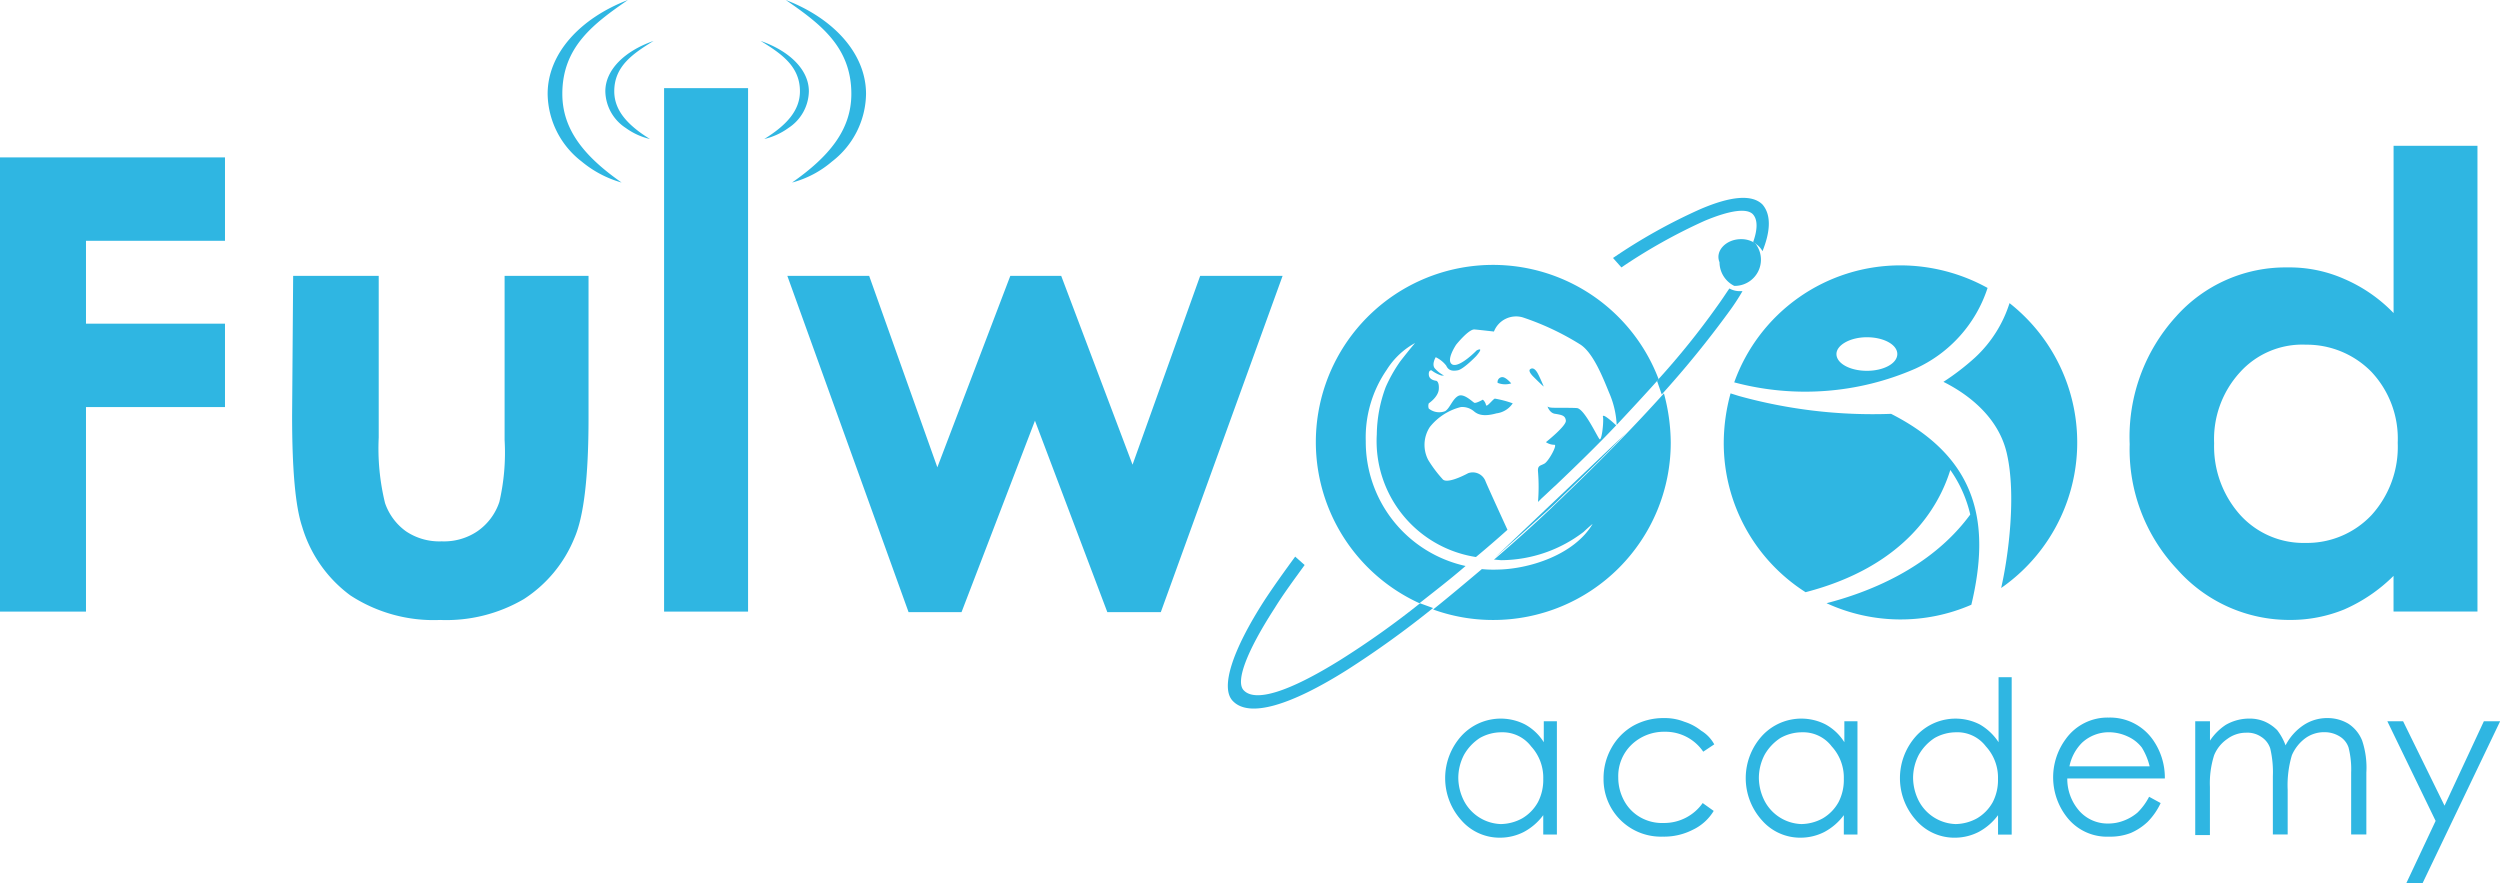 <?xml version="1.0" encoding="UTF-8"?>
<svg version="1.1" viewBox="0 0 174.45 61.64" xmlns="http://www.w3.org/2000/svg">
<g transform="translate(0 -102.8)" fill="#2fb6e2">
<path transform="translate(0 -10.651)" d="M0,124.432H15.7v5.82H6v5.783h9.7v5.82H6V156.13H0v-31.7ZM104.356,153.2a7.957,7.957,0,0,1-.952-.037c-1.171.988-2.306,1.94-3.4,2.818a12.256,12.256,0,0,0,4.209.732,12.38,12.38,0,0,0,12.372-12.372,13.457,13.457,0,0,0-.476-3.441c-1.977,2.2-4.283,4.575-6.881,7.064-.329.329-.659.622-.988.952-1.318,1.245-2.709,2.489-3.99,3.587.183,0,.366.037.549.037a9.542,9.542,0,0,0,5.71-1.977c.073-.073.512-.476.622-.549-1.281,2.16-4.466,3.184-6.772,3.184Zm-2.086-.256c-1.1.952-2.2,1.794-3.221,2.6a12.362,12.362,0,1,1,16.691-15.63c-.915,1.025-1.9,2.086-2.928,3.184a6.311,6.311,0,0,0-.476-2.123c-.4-.952-1.1-2.855-2.05-3.477a18.733,18.733,0,0,0-4.026-1.9,1.659,1.659,0,0,0-2.013.988s-.952-.11-1.354-.146-1.281,1.061-1.281,1.061-.769,1.135-.256,1.391c.512.22,1.684-.988,1.684-.988.586-.293-.037.4-.037.4s-.878.915-1.281.988-.659,0-.805-.329a2.043,2.043,0,0,0-.732-.586s-.293.476-.073.769a2.19,2.19,0,0,0,.659.512h-.183a2.374,2.374,0,0,1-.7-.366s-.22-.037-.183.329.512.4.512.4.22.037.183.586-.7.988-.7.988a.542.542,0,0,0,0,.366,1.155,1.155,0,0,0,1.135.183c.329-.183.512-.842.915-1.061s1.025.439,1.135.476c.146.037.586-.22.586-.22a.666.666,0,0,1,.22.366c.037.22.476-.4.622-.439a7.55,7.55,0,0,1,1.245.329,1.6,1.6,0,0,1-1.135.7c-.915.256-1.318.073-1.574-.146a1.256,1.256,0,0,0-.915-.293,4.017,4.017,0,0,0-2.16,1.391,2.276,2.276,0,0,0-.11,2.306,8.772,8.772,0,0,0,.988,1.318c.256.366,1.391-.183,1.794-.4a.949.949,0,0,1,1.208.549c.146.366,1.171,2.6,1.537,3.4-.732.659-1.5,1.318-2.2,1.9a8.183,8.183,0,0,1-6.918-8.565,9.755,9.755,0,0,1,.622-3.294,10.318,10.318,0,0,1,.988-1.757c.22-.293.805-1.025,1.061-1.318a5.378,5.378,0,0,0-1.977,1.867,8.311,8.311,0,0,0-1.464,4.978,8.869,8.869,0,0,0,6.955,8.712Zm10.505-9.81c-1.281,1.354-2.709,2.745-4.209,4.173-.329.293-.659.622-.988.915l-.256.256a13.188,13.188,0,0,0,0-2.123c-.037-.439.183-.4.439-.549.293-.146.952-1.354.7-1.318a1.059,1.059,0,0,1-.586-.183s1.428-1.135,1.391-1.5-.293-.4-.732-.476c-.4-.037-.549-.512-.549-.512a.5.5,0,0,0,.22.073c.183.037,1.318,0,1.83.037s1.391,1.94,1.574,2.16c.146.183.293-1.025.256-1.5-.146-.439.805.439.915.549Zm-5.051-2.709s-.293-.7-.439-.952-.329-.4-.512-.256.256.549.256.549.659.659.7.659Zm-2.269-.22s-.366-.439-.622-.439a.34.34,0,0,0-.329.4,1.41,1.41,0,0,0,.952.037Zm16.032-10.066a1.739,1.739,0,0,1,.878.22h.037l.037.037h0l.037.037h0l.073.073h0l.037.073h0a1.829,1.829,0,0,1-1.428,2.818h-.146a1.856,1.856,0,0,1-1.025-1.647c-.329-.805.476-1.611,1.5-1.611Zm11.127,1.83a12.308,12.308,0,0,0-11.6,8.163,19.182,19.182,0,0,0,12.628-.952,9.357,9.357,0,0,0,5.051-5.637,12.611,12.611,0,0,0-6.076-1.574Zm-2.343,5.015c1.171,0,2.123.512,2.123,1.171s-.952,1.171-2.123,1.171-2.123-.512-2.123-1.171c0-.622.952-1.171,2.123-1.171Zm9.956-2.379a12.368,12.368,0,0,1-.586,19.876c.512-2.233,1.061-6.479.4-9.37-.659-2.928-3.331-4.466-4.429-5.015a16.826,16.826,0,0,0,2.233-1.72,8.767,8.767,0,0,0,2.379-3.77Zm-2.672,21.047a12.363,12.363,0,0,1-10.1-.11c2.709-.7,7.211-2.343,10.029-6.186a8.837,8.837,0,0,0-1.391-3.111c-.805,2.6-3.184,6.735-10.1,8.529a12.336,12.336,0,0,1-5.71-10.432,13.235,13.235,0,0,1,.476-3.441l.586.183a34.944,34.944,0,0,0,10.615,1.245c6.186,3.148,6.918,7.8,5.6,13.324Zm29.466-32.028h5.857v32.5h-5.857v-2.489a11.281,11.281,0,0,1-3.441,2.343,9.885,9.885,0,0,1-3.77.732,10.438,10.438,0,0,1-7.87-3.514,12.19,12.19,0,0,1-3.331-8.748,12.479,12.479,0,0,1,3.221-8.895,10.229,10.229,0,0,1,7.8-3.441,9.43,9.43,0,0,1,3.953.805,10.592,10.592,0,0,1,3.441,2.379V123.626ZM160.835,137.5a5.85,5.85,0,0,0-4.539,1.94,6.9,6.9,0,0,0-1.794,4.941,7.168,7.168,0,0,0,1.83,5.015,5.957,5.957,0,0,0,4.539,1.94,6.191,6.191,0,0,0,4.612-1.94,7.074,7.074,0,0,0,1.83-5.051,6.8,6.8,0,0,0-1.83-4.941,6.321,6.321,0,0,0-4.649-1.9ZM20.461,132.7h5.966v11.274a16.042,16.042,0,0,0,.439,4.575,4.033,4.033,0,0,0,1.464,1.977,4.161,4.161,0,0,0,2.489.7,4.161,4.161,0,0,0,2.489-.7,4.032,4.032,0,0,0,1.537-2.05,15.235,15.235,0,0,0,.366-4.319V132.7h5.857v9.92c0,4.1-.329,6.881-.988,8.382a9.177,9.177,0,0,1-3.514,4.246,10.7,10.7,0,0,1-5.857,1.464A10.634,10.634,0,0,1,24.451,155a9.209,9.209,0,0,1-3.368-4.8c-.476-1.428-.7-3.99-.7-7.76l.073-9.736ZM46.34,119.6H52.2v36.53H46.34V119.6Zm8.6,13.1h5.71l4.758,13.36L70.5,132.7h3.551l4.978,13.177L83.748,132.7H89.5L81,156.167H77.27l-5.051-13.36-5.124,13.36H63.4Z" fill-rule="evenodd" data-name="Path 3784"/>
<path transform="translate(-66.186)" d="M106.779,114.074a6.049,6.049,0,0,1-2.379-4.722c0-2.818,2.269-5.271,5.6-6.552-2.379,1.647-4.575,3.258-4.575,6.552,0,2.526,1.574,4.392,4.136,6.186a7.567,7.567,0,0,1-2.782-1.464Zm3.075-2.343a4.7,4.7,0,0,0,1.684.769c-1.537-.952-2.489-1.977-2.489-3.331,0-1.757,1.318-2.635,2.745-3.514-2.013.7-3.368,2.013-3.368,3.514a3.12,3.12,0,0,0,1.428,2.562Zm14.385,2.343a6.049,6.049,0,0,0,2.379-4.722c0-2.818-2.269-5.271-5.6-6.552,2.379,1.647,4.575,3.258,4.575,6.552,0,2.526-1.574,4.392-4.136,6.186a7.039,7.039,0,0,0,2.782-1.464Zm-3.038-2.343a4.7,4.7,0,0,1-1.684.769c1.537-.952,2.489-1.977,2.489-3.331,0-1.757-1.318-2.635-2.745-3.514,2.013.7,3.368,2.013,3.368,3.514A3.12,3.12,0,0,1,121.2,111.731Z" fill-rule="evenodd" data-name="Path 3785"/>
<path transform="translate(-174.66 -81.845)" d="M283.3,234.975v7.906h-.952v-1.354a4.068,4.068,0,0,1-1.354,1.171,3.649,3.649,0,0,1-1.647.4,3.534,3.534,0,0,1-2.709-1.208,4.393,4.393,0,0,1,0-5.893,3.723,3.723,0,0,1,4.429-.805,3.548,3.548,0,0,1,1.318,1.245v-1.464Zm-3.88.769a3.07,3.07,0,0,0-1.5.4,3.388,3.388,0,0,0-1.1,1.171,3.5,3.5,0,0,0-.4,1.611,3.616,3.616,0,0,0,.4,1.611,3.013,3.013,0,0,0,2.562,1.611,3.179,3.179,0,0,0,1.5-.4,2.969,2.969,0,0,0,1.1-1.135,3.366,3.366,0,0,0,.366-1.611,3.217,3.217,0,0,0-.842-2.269,2.5,2.5,0,0,0-2.086-.988Zm14.861.842-.769.512a3.19,3.19,0,0,0-2.709-1.391,3.266,3.266,0,0,0-2.306.915,3.035,3.035,0,0,0-.915,2.269,3.388,3.388,0,0,0,.4,1.611,2.918,2.918,0,0,0,1.135,1.171,3.059,3.059,0,0,0,1.647.4,3.283,3.283,0,0,0,2.709-1.391l.769.549a3.4,3.4,0,0,1-1.464,1.318,4.379,4.379,0,0,1-2.086.476,4,4,0,0,1-4.136-4.063,4.269,4.269,0,0,1,.549-2.123,4.039,4.039,0,0,1,1.5-1.537,4.307,4.307,0,0,1,2.16-.549,3.666,3.666,0,0,1,1.428.256,3.565,3.565,0,0,1,1.171.622,2.519,2.519,0,0,1,.915.952Zm9.993-1.611v7.906h-.952v-1.354a4.068,4.068,0,0,1-1.354,1.171,3.649,3.649,0,0,1-1.647.4,3.534,3.534,0,0,1-2.709-1.208,4.393,4.393,0,0,1,0-5.893,3.723,3.723,0,0,1,4.429-.805,3.548,3.548,0,0,1,1.318,1.245v-1.464Zm-3.88.769a3.07,3.07,0,0,0-1.5.4,3.389,3.389,0,0,0-1.1,1.171,3.5,3.5,0,0,0-.4,1.611,3.616,3.616,0,0,0,.4,1.611,3.013,3.013,0,0,0,2.562,1.611,3.179,3.179,0,0,0,1.5-.4,2.969,2.969,0,0,0,1.1-1.135,3.366,3.366,0,0,0,.366-1.611,3.217,3.217,0,0,0-.842-2.269,2.5,2.5,0,0,0-2.086-.988Zm14.641-3.843v10.981h-.952v-1.354a4.068,4.068,0,0,1-1.354,1.171,3.649,3.649,0,0,1-1.647.4,3.534,3.534,0,0,1-2.709-1.208,4.393,4.393,0,0,1,0-5.893,3.723,3.723,0,0,1,4.429-.805,3.869,3.869,0,0,1,1.318,1.245V231.9Zm-3.88,3.843a3.07,3.07,0,0,0-1.5.4,3.389,3.389,0,0,0-1.1,1.171,3.5,3.5,0,0,0-.4,1.611,3.616,3.616,0,0,0,.4,1.611,3.013,3.013,0,0,0,2.562,1.611,3.179,3.179,0,0,0,1.5-.4,2.969,2.969,0,0,0,1.1-1.135A3.366,3.366,0,0,0,314.08,239a3.217,3.217,0,0,0-.842-2.269,2.5,2.5,0,0,0-2.086-.988Zm13.47,4.5.805.439a4.643,4.643,0,0,1-.915,1.318,4.055,4.055,0,0,1-1.171.769,3.917,3.917,0,0,1-1.5.256,3.542,3.542,0,0,1-2.892-1.281,4.5,4.5,0,0,1-.146-5.527,3.581,3.581,0,0,1,3-1.5,3.652,3.652,0,0,1,3.075,1.537,4.585,4.585,0,0,1,.842,2.709h-6.808a3.389,3.389,0,0,0,.842,2.269,2.636,2.636,0,0,0,2.013.878,2.983,2.983,0,0,0,1.135-.22,3.2,3.2,0,0,0,.915-.549,4.243,4.243,0,0,0,.805-1.1Zm.037-2.123a4.459,4.459,0,0,0-.549-1.318,2.581,2.581,0,0,0-.988-.769,3.12,3.12,0,0,0-1.281-.293,2.748,2.748,0,0,0-1.9.732,3.219,3.219,0,0,0-.878,1.647Zm3.185-3.148h1.025v1.354a3.883,3.883,0,0,1,1.1-1.1,3.266,3.266,0,0,1,1.647-.439,2.674,2.674,0,0,1,1.1.22,2.874,2.874,0,0,1,.842.586,4.059,4.059,0,0,1,.586,1.062,3.753,3.753,0,0,1,1.281-1.428,2.972,2.972,0,0,1,1.647-.476,2.834,2.834,0,0,1,1.464.4,2.515,2.515,0,0,1,.952,1.171,5.967,5.967,0,0,1,.293,2.233v4.319h-1.061v-4.319a6.155,6.155,0,0,0-.183-1.757,1.435,1.435,0,0,0-.622-.769,2,2,0,0,0-1.062-.293,2.221,2.221,0,0,0-1.354.439,2.914,2.914,0,0,0-.915,1.171,7.331,7.331,0,0,0-.293,2.416v3.111H333.26v-4.063a7.165,7.165,0,0,0-.183-1.94,1.517,1.517,0,0,0-.622-.805,1.721,1.721,0,0,0-1.061-.293,2.193,2.193,0,0,0-1.318.439,2.532,2.532,0,0,0-.915,1.135,6.442,6.442,0,0,0-.293,2.2v3.368h-1.025v-7.943Zm13.4,0h1.1l2.892,5.893,2.745-5.893h1.135l-5.417,11.31h-1.135l2.05-4.356Z" fill-rule="evenodd" data-name="Path 3786"/>
<g transform="translate(85.676 116.61)" data-name="Group 1588">
<path transform="translate(-234.06 -183.87)" d="M247.475,212.158a60.271,60.271,0,0,1-5.564,3.953c-3.587,2.233-5.93,2.965-6.735,2.123h0c-.586-.586.146-2.635,2.16-5.747.586-.952,1.318-1.94,2.086-3l-.659-.586c-.805,1.1-1.537,2.123-2.16,3.075-2.233,3.477-3.075,6.076-2.2,6.991h0c1.135,1.208,4.026.329,7.98-2.16a67.251,67.251,0,0,0,6-4.319Z" data-name="Path 3787"/>
<path transform="translate(-266.36 -168.98)" d="M285,194.075c1.245-1.1,2.526-2.233,3.843-3.441.329-.293.659-.622.988-.952,1.537-1.464,3-2.892,4.319-4.283Z" data-name="Path 3788"/>
<path transform="translate(-280.62 -140.53)" d="M317.932,140.993h0c-.732-.732-2.233-.586-4.356.329a38.84,38.84,0,0,0-6.076,3.4l.586.659a38.541,38.541,0,0,1,5.82-3.258c1.757-.732,2.892-.878,3.331-.476h0c.366.366.366,1.061.037,1.977a1.551,1.551,0,0,1,.659.622C318.444,142.97,318.591,141.762,317.932,140.993Z" data-name="Path 3789"/>
<path transform="translate(-285.95 -151.48)" d="M320.951,157.8c-.256.366-.512.769-.805,1.171a54.716,54.716,0,0,1-4.246,5.271l.329.952a70.051,70.051,0,0,0,4.649-5.71,15.282,15.282,0,0,0,.988-1.5h-.11A1.458,1.458,0,0,1,320.951,157.8Z" data-name="Path 3790"/>
</g>
</g>
</svg>
